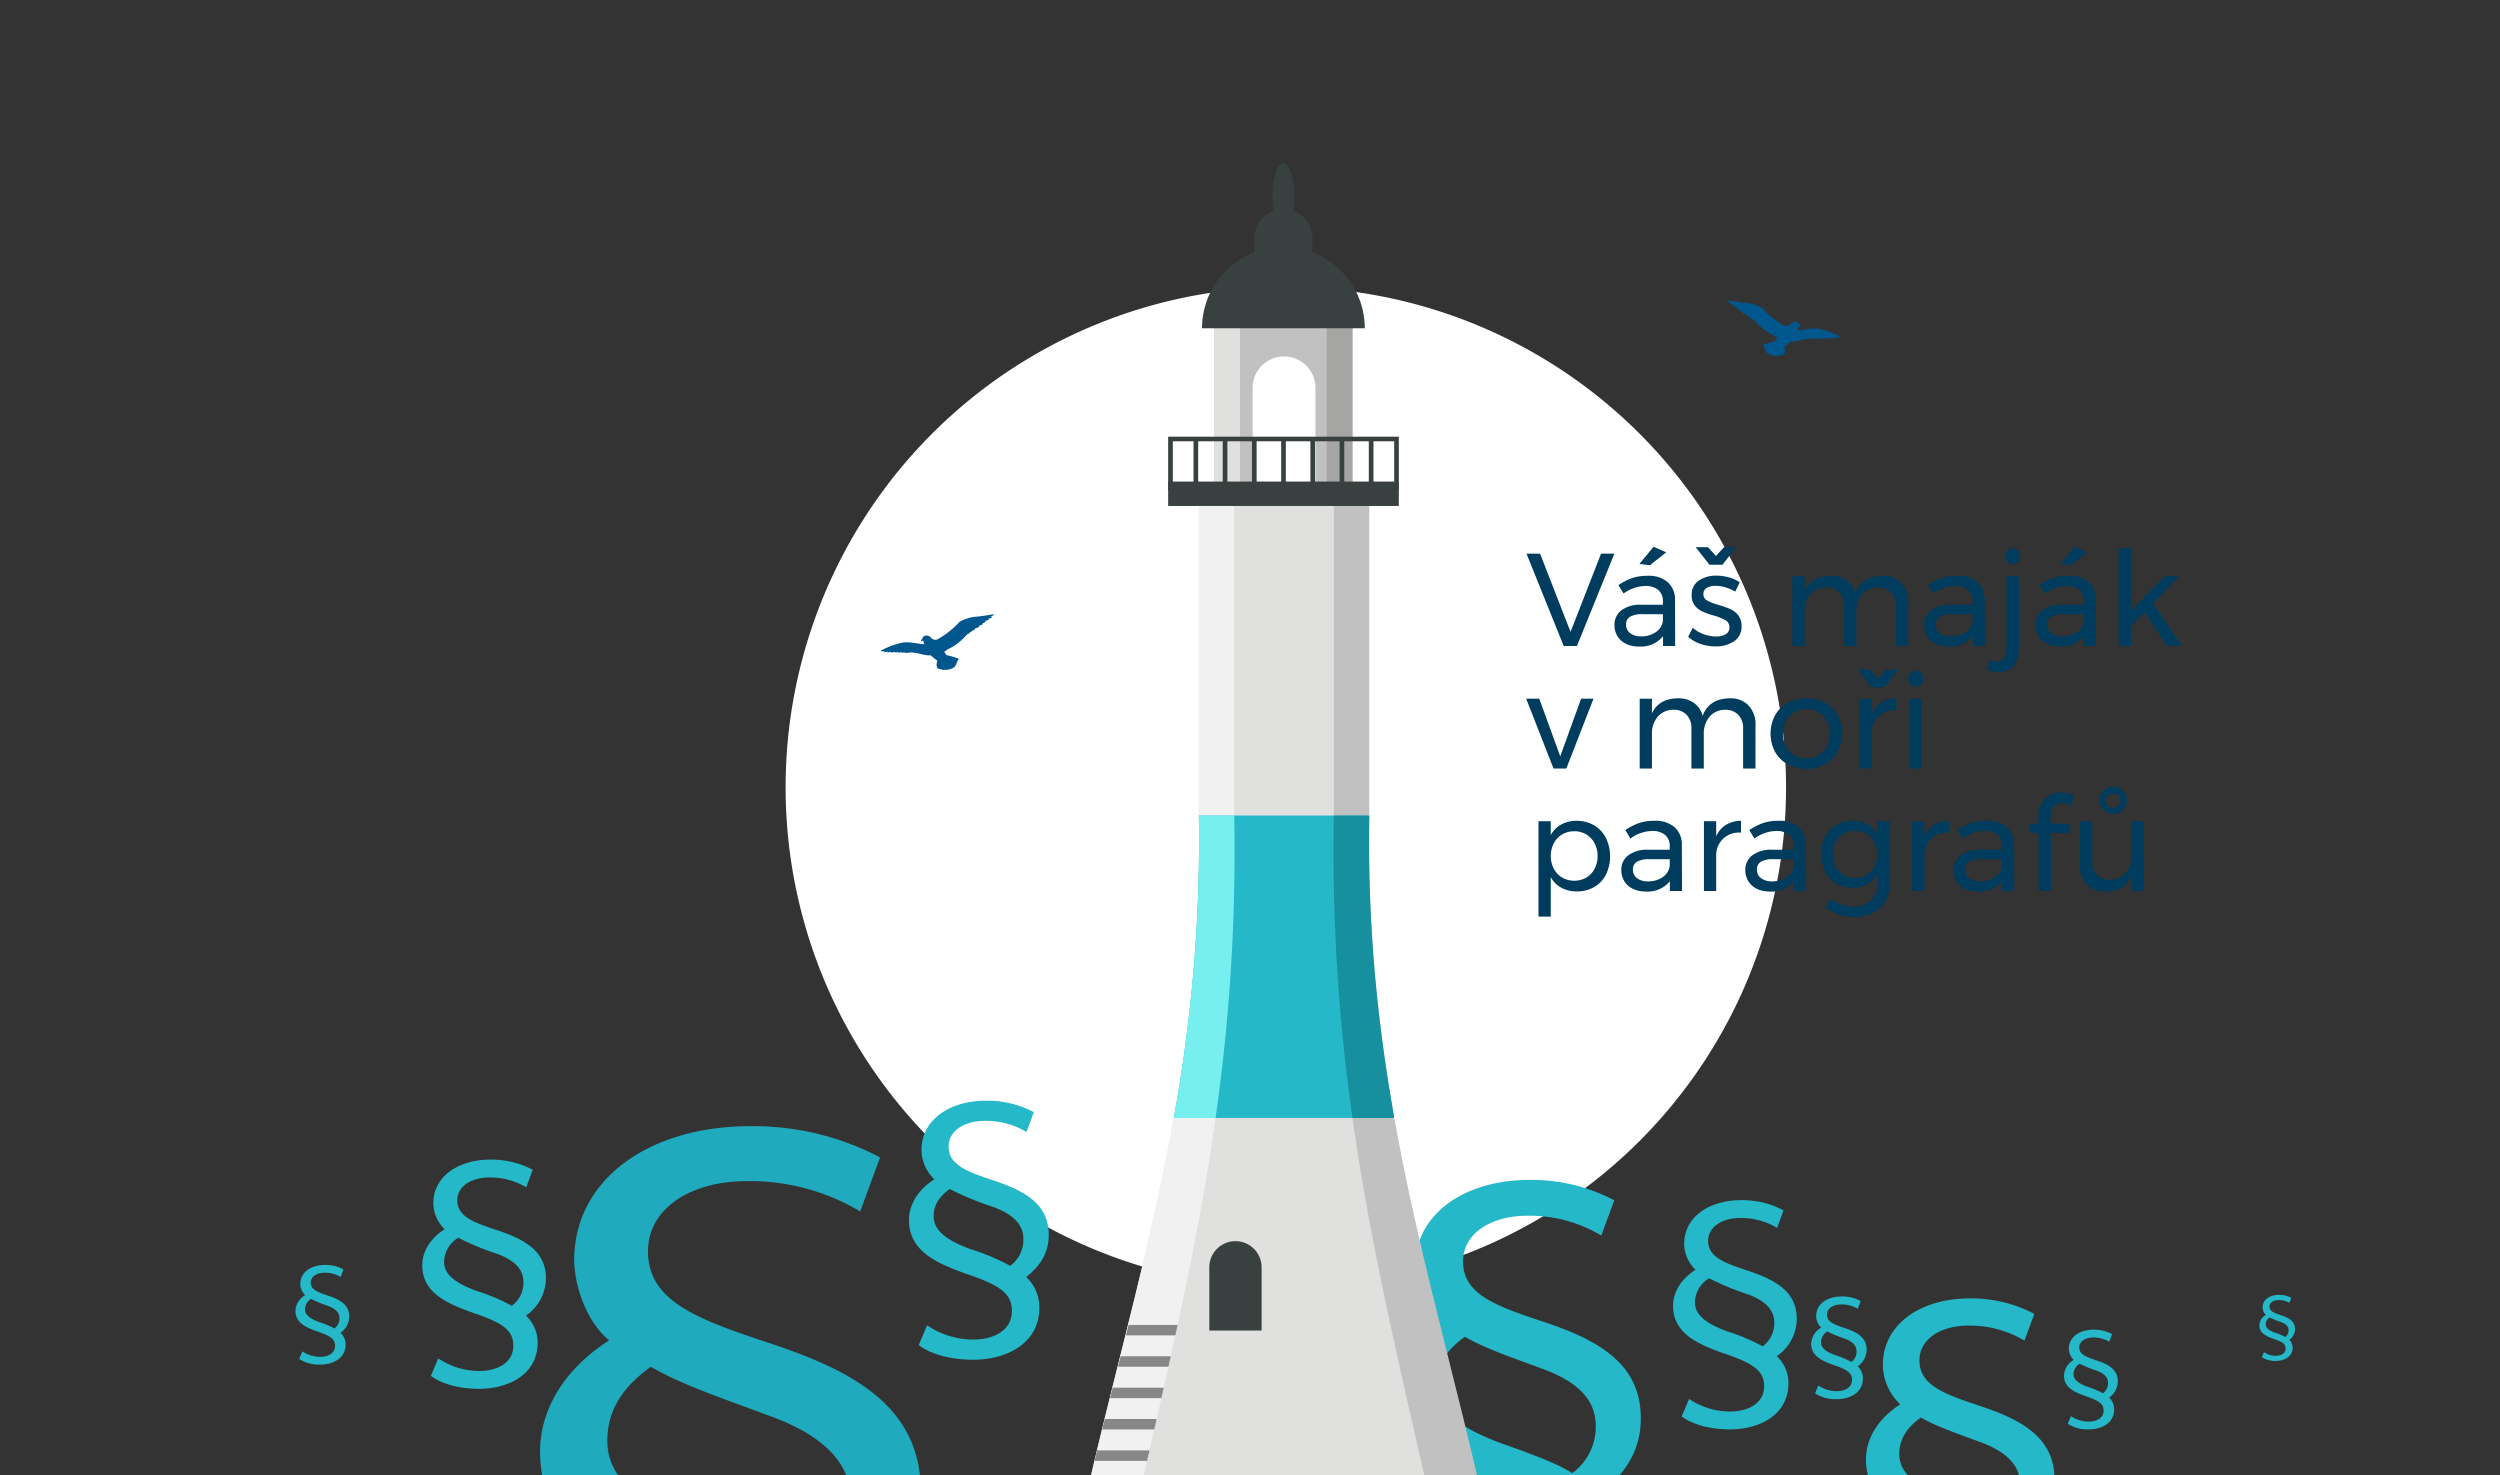 <svg xmlns="http://www.w3.org/2000/svg" xmlns:xlink="http://www.w3.org/1999/xlink" width="459.095" height="270.925" viewBox="0 0 459.095 270.925">
  <rect x="0" y="0" width="459.095" height="270.925" fill="#333333" stroke="none"/>
  <defs>
    <clipPath id="clip-path">
      <rect id="Rectangle_73" data-name="Rectangle 73" width="459.095" height="270.925" fill="none"/>
    </clipPath>
    <clipPath id="clip-path-2">
      <rect id="Rectangle_69" data-name="Rectangle 69" width="259.249" height="132.324" fill="#25b8c9"/>
    </clipPath>
    <clipPath id="clip-path-3">
      <rect id="Rectangle_71" data-name="Rectangle 71" width="196.886" height="111.905" fill="none"/>
    </clipPath>
    <clipPath id="clip-path-4">
      <rect id="Rectangle_72" data-name="Rectangle 72" width="132.83" height="115.724" fill="#25b8c9"/>
    </clipPath>
  </defs>
  <g id="Group_143" data-name="Group 143" transform="translate(-175.029 -705.498)">
    <g id="Group_88" data-name="Group 88" transform="translate(175.029 705.498)" clip-path="url(#clip-path)">
      <g id="Group_87" data-name="Group 87" transform="translate(47.67 13.952)">
        <path id="Path_442" data-name="Path 442" d="M340.108,915.974a91.858,91.858,0,1,0-91.86-91.858,91.86,91.86,0,0,0,91.86,91.858Z" transform="translate(-151.65 -693.484)" fill="#fff" fill-rule="evenodd"/>
        <g id="Group_61" data-name="Group 61" transform="translate(95.22 143.536)">
          <g id="Group_60" data-name="Group 60" clip-path="url(#clip-path-2)">
            <g id="Group_59" data-name="Group 59" transform="translate(112.849 59.197)">
              <g id="Group_58" data-name="Group 58">
                <path id="Path_443" data-name="Path 443" d="M343.14,825.669a25.716,25.716,0,0,0-13.6-3.628c-6.687,0-11.787,3.29-11.787,8.386,0,5.9,5.665,8.053,14.169,10.888,10.429,3.4,18.476,7.71,18.476,17.913,0,5.893-2.831,10.2-7.369,13.712a13.524,13.524,0,0,1,4.305,9.978c0,11.9-10.995,17-21.538,17-6.912,0-13.489-1.588-17.794-4.76l2.719-6.463a27.071,27.071,0,0,0,14.963,4.646c7.259,0,12.7-3.286,12.7-9.294,0-5.33-3.289-8.163-13.83-11.789-11.676-3.968-19.727-8.161-19.727-17.911,0-4.307,2.272-9.409,8.281-13.264-2.274-1.817-4.083-5.665-4.2-9.525,0-9.974,9.294-16.092,20.97-16.092a32.46,32.46,0,0,1,15.647,3.742Zm-18.251,38.205c5.783,2.037,10.317,3.742,12.922,5.438a10.482,10.482,0,0,0,4.307-8.729c0-4.305-2.717-7.935-10.086-10.539-4.534-1.7-10.319-3.63-13.942-5.781-3.625,2.6-5.216,5.438-5.216,8.841C312.873,857.183,315.933,860.583,324.888,863.874Z" transform="translate(-304.822 -815.47)" fill="#25b8c9"/>
              </g>
            </g>
          </g>
        </g>
        <g id="Group_62" data-name="Group 62" transform="translate(114.103 16.035)">
          <path id="Path_444" data-name="Path 444" d="M349.132,937.159c-9.129-40.9-22.021-76.964-21.016-127.132v-58.51h-31.1v58.51c1,49.8-11.7,85.7-20.821,126.225a15.476,15.476,0,0,0,13.223-.272,20.323,20.323,0,0,1,17.664,0,15.432,15.432,0,0,0,13.789,0,20.323,20.323,0,0,1,17.664,0,15.442,15.442,0,0,0,10.6,1.178Z" transform="translate(-238.637 -690.83)" fill="#e0e0df" fill-rule="evenodd"/>
          <path id="Path_445" data-name="Path 445" d="M276.193,936.252c9.117-40.526,21.818-76.426,20.821-126.225v-58.51h6.5v58.51c1,49.8-8.628,86.237-17.745,126.765-1.5,1.283-7.889.325-9.58-.54Z" transform="translate(-238.637 -690.83)" fill="#f1f1f1" fill-rule="evenodd"/>
          <path id="Path_446" data-name="Path 446" d="M326.7,936.252c-9.113-40.526-21.812-76.426-20.813-126.225v-58.51h-6.506v58.51c-1,49.8,8.628,86.237,17.745,126.765,1.5,1.283,7.891.325,9.574-.54Z" transform="translate(-216.205 -690.83)" fill="#c2c1c1" fill-rule="evenodd"/>
          <path id="Path_447" data-name="Path 447" d="M289,781.507h31.082a281.7,281.7,0,0,0,4.494,54.9,3.944,3.944,0,0,0-.041.629H284.55a1.051,1.051,0,0,0-.093-.319A282.406,282.406,0,0,0,289,781.507Z" transform="translate(-230.618 -661.728)" fill="#25b8c9"/>
          <path id="Path_448" data-name="Path 448" d="M287.74,826.026a4.8,4.8,0,1,1,9.6,0v11.617h-9.6l0-11.617Z" transform="translate(-227.436 -623.288)" fill="#384140" fill-rule="evenodd"/>
          <path id="Path_449" data-name="Path 449" d="M288.205,764.995h25.368V735.52H288.205v29.475Z" transform="translate(-226.981 -706.353)" fill="#c2c1c1" fill-rule="evenodd"/>
          <path id="Path_450" data-name="Path 450" d="M291.779,744.616a5.767,5.767,0,1,1,11.531,0l0,18.561H291.775l0-18.561Z" transform="translate(-223.517 -703.248)" fill="#fff" fill-rule="evenodd"/>
          <path id="Path_451" data-name="Path 451" d="M293.615,745.353c-.012-1.817.932-3.293,2.144-3.293s2.16,1.476,2.144,3.293V761h-4.288V745.353Z" transform="translate(-221.731 -700.005)" fill="#fff" fill-rule="evenodd"/>
          <path id="Path_452" data-name="Path 452" d="M288.205,736.02h4.718v30.112h-4.718V736.02Z" transform="translate(-226.981 -705.867)" fill="#e0e0df" fill-rule="evenodd"/>
          <path id="Path_453" data-name="Path 453" d="M298.684,736.02h4.722v30.112h-4.722V736.02Z" transform="translate(-216.813 -705.867)" fill="#a5a5a4" fill-rule="evenodd"/>
          <path id="Path_454" data-name="Path 454" d="M302,743.453H287.059a14.941,14.941,0,1,1,29.883,0Z" transform="translate(-228.093 -713.155)" fill="#384140" fill-rule="evenodd"/>
          <path id="Path_455" data-name="Path 455" d="M302.577,731.376v-3.935H291.943v3.935a15.01,15.01,0,0,1,10.634,0Z" transform="translate(-223.354 -714.192)" fill="#384140" fill-rule="evenodd"/>
          <path id="Path_456" data-name="Path 456" d="M297.263,730.3h-5.32a5.317,5.317,0,0,1,10.634,0Z" transform="translate(-223.354 -716.58)" fill="#384140" fill-rule="evenodd"/>
          <path id="Path_457" data-name="Path 457" d="M283.9,750.379h42.355v4.482H283.9v-4.482Z" transform="translate(-231.154 -691.934)" fill="#384140" fill-rule="evenodd"/>
          <path id="Path_458" data-name="Path 458" d="M325.408,756H283.9v-9.8h42.359V756Zm-40.647-.855h40.647v-8.1H284.761v8.1Z" transform="translate(-231.156 -695.995)" fill="#384140"/>
          <path id="Path_459" data-name="Path 459" d="M286.266,754.92v-8.438h.854v8.438Z" transform="translate(-228.863 -695.715)" fill="#384140"/>
          <path id="Path_460" data-name="Path 460" d="M288.988,754.92v-8.438h.854v8.438Z" transform="translate(-226.221 -695.715)" fill="#384140"/>
          <path id="Path_461" data-name="Path 461" d="M291.711,754.92v-8.438h.858v8.438Z" transform="translate(-223.579 -695.715)" fill="#384140"/>
          <path id="Path_462" data-name="Path 462" d="M294.436,754.92v-8.438h.854v8.438Z" transform="translate(-220.935 -695.715)" fill="#384140"/>
          <path id="Path_463" data-name="Path 463" d="M297.158,754.92v-8.438h.854v8.438Z" transform="translate(-218.293 -695.715)" fill="#384140"/>
          <path id="Path_464" data-name="Path 464" d="M299.881,754.92v-8.438h.854v8.438Z" transform="translate(-215.651 -695.715)" fill="#384140"/>
          <path id="Path_465" data-name="Path 465" d="M302.6,754.92v-8.438h.858v8.438Z" transform="translate(-213.009 -695.715)" fill="#384140"/>
          <path id="Path_466" data-name="Path 466" d="M295.637,720.717c1.111,0,2.016,2.676,2.016,5.974s-.9,5.968-2.016,5.968-2.018-2.674-2.018-5.968.9-5.974,2.018-5.974Z" transform="translate(-221.727 -720.717)" fill="#384140" fill-rule="evenodd"/>
          <path id="Path_467" data-name="Path 467" d="M289.472,828.981c-.138.636-.282,1.277-.42,1.921h-9.089l.485-1.921Z" transform="translate(-234.978 -615.661)" fill="#888787" fill-rule="evenodd"/>
          <path id="Path_468" data-name="Path 468" d="M288.921,831.9c-.138.64-.284,1.281-.426,1.919h-9.27l.489-1.919Z" transform="translate(-235.695 -612.825)" fill="#888787" fill-rule="evenodd"/>
          <path id="Path_469" data-name="Path 469" d="M288.352,834.828l-.431,1.922h-9.436l.485-1.922Z" transform="translate(-236.413 -609.988)" fill="#888787" fill-rule="evenodd"/>
          <path id="Path_470" data-name="Path 470" d="M287.748,837.75l-.436,1.923h-9.554l.473-1.923Z" transform="translate(-237.118 -607.152)" fill="#888787" fill-rule="evenodd"/>
          <path id="Path_471" data-name="Path 471" d="M287.127,840.675l-.439,1.919h-9.643l.461-1.919Z" transform="translate(-237.81 -604.314)" fill="#888787" fill-rule="evenodd"/>
          <path id="Path_472" data-name="Path 472" d="M284.457,836.719c.089-.514.181-1.031.266-1.543l.022-.128q.192-1.123.382-2.256l.012-.073c.081-.489.162-.981.238-1.472l.049-.3c.077-.477.154-.952.227-1.425v-.01l.124-.812c.073-.481.142-.961.215-1.44l.051-.335c.069-.477.138-.952.207-1.43l.053-.4c.089-.638.177-1.281.262-1.925l.039-.292c.069-.514.138-1.026.2-1.543l0-.069c.1-.739.189-1.484.278-2.226l.035-.28c.061-.508.118-1.017.175-1.529l.028-.234c.077-.676.146-1.352.219-2.031l.039-.4c.053-.479.1-.964.15-1.454l.039-.41c.049-.491.091-.983.138-1.474.028-.282.049-.573.077-.855.045-.5.089-1,.126-1.507l.039-.424c.037-.491.077-.975.116-1.468v-.053l.065-.869c.034-.463.065-.93.1-1.4l.037-.565c.035-.481.061-.956.089-1.438l.043-.672.091-1.7.028-.554.069-1.434.028-.705c.02-.53.041-1.06.061-1.592l.02-.7c.02-.489.034-.975.045-1.468l.02-.678c.012-.455.02-.908.032-1.367.008-.339.012-.682.018-1.025.008-.441.012-.881.016-1.318,0-.3,0-.615.012-.92v-1.247c0-.374,0-.753,0-1.131,0-.422,0-.845,0-1.271,0-.319,0-.64-.008-.961q-.006-.618-.012-1.241c-.008-.382-.01-.766-.018-1.151h6.5a345.792,345.792,0,0,1-3.428,55.531H284.55a1.051,1.051,0,0,0-.093-.319Z" transform="translate(-230.618 -661.728)" fill="#78efef" fill-rule="evenodd"/>
          <path id="Path_473" data-name="Path 473" d="M310.425,836.719c-.093-.514-.181-1.031-.27-1.543l-.022-.128c-.128-.749-.258-1.5-.378-2.256l-.016-.073c-.081-.489-.162-.981-.238-1.472l-.045-.3c-.077-.477-.154-.952-.227-1.425l0-.01-.124-.812c-.073-.481-.146-.961-.215-1.44l-.051-.335c-.065-.477-.138-.952-.2-1.43l-.057-.4c-.089-.638-.177-1.281-.262-1.925l-.039-.292c-.069-.514-.134-1.026-.2-1.543l-.008-.069c-.093-.739-.185-1.484-.274-2.226l-.034-.28c-.059-.508-.116-1.017-.177-1.529l-.024-.234c-.077-.676-.15-1.352-.223-2.031l-.039-.4q-.074-.718-.15-1.454l-.037-.41c-.047-.491-.1-.983-.14-1.474-.026-.282-.049-.573-.077-.855-.045-.5-.085-1-.13-1.507l-.032-.424c-.041-.491-.081-.975-.114-1.468l0-.053-.067-.869c-.034-.463-.065-.93-.1-1.4l-.035-.565c-.032-.481-.057-.956-.089-1.438l-.041-.672c-.032-.567-.063-1.137-.089-1.7l-.031-.554c-.024-.479-.045-.954-.065-1.434l-.032-.705c-.022-.53-.037-1.06-.057-1.592l-.028-.7c-.014-.489-.03-.975-.041-1.468l-.02-.678c-.012-.455-.024-.908-.028-1.367-.008-.339-.014-.682-.018-1.025-.012-.441-.012-.881-.02-1.318,0-.3-.008-.615-.008-.92,0-.416,0-.831-.008-1.247,0-.374,0-.753,0-1.131,0-.422.008-.845.008-1.271,0-.319,0-.64.008-.961,0-.412.012-.826.012-1.241.008-.382.016-.766.02-1.151H299.37a346.228,346.228,0,0,0,3.432,55.531h7.523a1.2,1.2,0,0,1,.1-.319Z" transform="translate(-216.205 -661.728)" fill="#16909e" fill-rule="evenodd"/>
          <path id="Path_474" data-name="Path 474" d="M342.378,734.878a15.573,15.573,0,0,0,4.1,3.243,1.072,1.072,0,0,0,1.22-.416c.577-.573,1.482-.242,1.45.223.189.187.3.3.3.558a.932.932,0,0,0-.461-.138,1.26,1.26,0,0,1-.166.642c1.4-.063,2.64-.51,4.01-.288a14.046,14.046,0,0,1,3.891,1.425c.223.169.02.223-.617.169.136.144.177.256-.546.018.146.158.126.24-.52.079.008.126-.154.179-.808,0,.132.185-.262.126-.546.006-.024.1.1.231-.666.036-.012.087.024.2-.546.026-.032.136-.2.166-.617.1-1.5-.25-2.908.587-4.152.473-.481.333-.851.727-1.231.95.026.435.258.869-.051,1.359-.122.193-.323.262-.465.16-.02.132-.258.15-.29.065-.081.164-.542.193-.546.057a.539.539,0,0,1-.615,0c-.108.083-.367-.008-.435-.106-.146,0-.428-.041-.455-.189-.323-.1-.437-.227-.426-.368a.469.469,0,0,1-.238-.461c-.165-.146-.225-.286-.156-.414-.264-.158-.331-.42-.134-.489a17.366,17.366,0,0,1,2.14-.623,1.837,1.837,0,0,1,.4-.575c-.1-.112-.355-.134-.524-.4a10.617,10.617,0,0,1-3.679-2.8c-.357-.106-.408-.213-.449-.319-.307-.108-.4-.215-.428-.321-.524-.2-.743-.382-.546-.451-.636-.15-.944-.333-.759-.487-.908-.3-.782-.365-.6-.414-.634-.258-.739-.4-.522-.465-1-.292-.763-.357-.548-.428-.969-.142-.8-.447-.412-.341-.772-.361-.893-.508-.368-.453,1.058.185,2.136.36,3.324.453a7.443,7.443,0,0,1,2.68.912Z" transform="translate(-180.549 -708.311)" fill="#00578d" fill-rule="evenodd"/>
          <path id="Path_475" data-name="Path 475" d="M271.568,764.13a15.641,15.641,0,0,1-4.1,3.243,1.073,1.073,0,0,1-1.22-.416c-.577-.573-1.486-.246-1.46.221a.7.7,0,0,0-.3.556.92.92,0,0,1,.459-.136,1.207,1.207,0,0,0,.168.642c-1.407-.063-2.646-.508-4.01-.286a13.758,13.758,0,0,0-3.893,1.425c-.221.166-.016.219.615.166-.13.148-.177.256.548.024-.148.152-.124.234.522.073-.012.13.154.179.808,0-.134.189.258.13.548.008.018.1-.1.231.662.037.014.087-.02.2.546.026.031.134.2.164.615.093,1.5-.248,2.914.591,4.154.473.477.337.851.731,1.235.952-.032.435-.262.869.045,1.359.124.2.327.262.471.16.014.134.252.148.288.067.077.162.54.193.542.057a.548.548,0,0,0,.617,0c.108.083.367-.012.435-.1.146,0,.43-.043.453-.191.323-.106.44-.23.432-.37a.474.474,0,0,0,.234-.463c.169-.146.223-.284.154-.416.266-.152.327-.414.138-.485a16.961,16.961,0,0,0-2.146-.623,1.774,1.774,0,0,0-.4-.577c.1-.11.358-.13.524-.4a10.478,10.478,0,0,0,3.679-2.8c.359-.106.408-.213.447-.319.311-.108.408-.215.431-.321.522-.193.747-.382.542-.449.635-.154.95-.337.763-.489.908-.305.78-.365.6-.414.64-.26.739-.4.524-.465,1-.292.767-.359.546-.426.973-.144.806-.449.412-.345.778-.359.889-.5.37-.449-1.058.183-2.132.361-3.322.449a7.534,7.534,0,0,0-2.682.916Z" transform="translate(-257.132 -679.926)" fill="#00578d" fill-rule="evenodd"/>
        </g>
        <rect id="Rectangle_70" data-name="Rectangle 70" width="225.807" height="284.531" transform="translate(71.102)" fill="none"/>
        <g id="Group_64" data-name="Group 64" transform="translate(331.362 230.234)">
          <g id="Group_63" data-name="Group 63">
            <path id="Path_476" data-name="Path 476" d="M375.7,831.638a5.567,5.567,0,0,0-2.948-.786c-1.45,0-2.556.715-2.556,1.82,0,1.277,1.228,1.742,3.072,2.359,2.262.737,4,1.669,4,3.882a3.636,3.636,0,0,1-1.592,2.973,2.916,2.916,0,0,1,.93,2.16c0,2.581-2.382,3.686-4.672,3.686a6.641,6.641,0,0,1-3.852-1.032l.589-1.4a5.864,5.864,0,0,0,3.243,1c1.57,0,2.753-.713,2.753-2.014,0-1.157-.711-1.769-3-2.556-2.532-.861-4.276-1.765-4.276-3.882a3.472,3.472,0,0,1,1.795-2.875,2.9,2.9,0,0,1-.908-2.065c0-2.16,2.012-3.488,4.544-3.488a7.033,7.033,0,0,1,3.391.81Zm-3.956,8.281a15.145,15.145,0,0,1,2.8,1.178,2.272,2.272,0,0,0,.932-1.891c0-.932-.585-1.72-2.185-2.288a21.276,21.276,0,0,1-3.023-1.251,2.293,2.293,0,0,0-1.131,1.917C369.14,838.467,369.806,839.206,371.745,839.919Z" transform="translate(-367.396 -829.427)" fill="#25b8c9"/>
          </g>
        </g>
        <g id="Group_66" data-name="Group 66" transform="translate(6.591 218.34)">
          <g id="Group_65" data-name="Group 65">
            <path id="Path_477" data-name="Path 477" d="M210.869,825.6a5.575,5.575,0,0,0-2.948-.786c-1.446,0-2.556.713-2.556,1.819,0,1.279,1.228,1.742,3.076,2.36,2.258.735,4,1.669,4,3.88a3.628,3.628,0,0,1-1.6,2.973,2.93,2.93,0,0,1,.936,2.161c0,2.579-2.382,3.685-4.672,3.685a6.7,6.7,0,0,1-3.856-1.031l.589-1.4a5.887,5.887,0,0,0,3.243,1.007c1.574,0,2.753-.715,2.753-2.016,0-1.157-.713-1.768-2.995-2.556-2.532-.859-4.276-1.766-4.276-3.88a3.479,3.479,0,0,1,1.793-2.877,2.875,2.875,0,0,1-.906-2.065c0-2.159,2.012-3.485,4.544-3.485a7.04,7.04,0,0,1,3.391.812Zm-3.956,8.28a15.142,15.142,0,0,1,2.8,1.178,2.266,2.266,0,0,0,.936-1.891c0-.934-.589-1.716-2.185-2.284a21.35,21.35,0,0,1-3.023-1.255,2.286,2.286,0,0,0-1.131,1.917C204.312,832.431,204.974,833.168,206.913,833.881Z" transform="translate(-202.568 -823.391)" fill="#25b8c9"/>
          </g>
        </g>
        <g id="Group_68" data-name="Group 68" transform="translate(119.257 188.176)">
          <g id="Group_67" data-name="Group 67">
            <path id="Path_478" data-name="Path 478" d="M281.329,813.828a14.489,14.489,0,0,0-7.663-2.041c-3.767,0-6.646,1.85-6.646,4.721,0,3.324,3.2,4.536,7.99,6.134,5.874,1.917,10.405,4.339,10.405,10.088,0,3.322-1.6,5.743-4.148,7.728a7.619,7.619,0,0,1,2.42,5.616c0,6.705-6.191,9.58-12.13,9.58-3.9,0-7.6-.893-10.025-2.682l1.533-3.641a15.233,15.233,0,0,0,8.431,2.619c4.087,0,7.147-1.852,7.147-5.233,0-3-1.848-4.6-7.785-6.64-6.577-2.24-11.111-4.6-11.111-10.092,0-2.426,1.277-5.3,4.66-7.47a7.536,7.536,0,0,1-2.362-5.365c0-5.615,5.233-9.066,11.81-9.066a18.314,18.314,0,0,1,8.813,2.1Zm-10.283,21.518a38.962,38.962,0,0,1,7.283,3.068,5.911,5.911,0,0,0,2.423-4.92c0-2.426-1.527-4.469-5.681-5.937a55.9,55.9,0,0,1-7.854-3.257c-2.043,1.47-2.936,3.062-2.936,4.979C264.282,831.579,266,833.494,271.046,835.346Z" transform="translate(-259.748 -808.082)" fill="#25b8c9"/>
          </g>
        </g>
        <g id="Group_70" data-name="Group 70" transform="translate(284.929 224.126)">
          <g id="Group_69" data-name="Group 69">
            <path id="Path_479" data-name="Path 479" d="M352.4,828.6a5.8,5.8,0,0,0-3.044-.806c-1.493,0-2.632.731-2.632,1.872,0,1.316,1.265,1.8,3.162,2.43,2.333.762,4.13,1.722,4.13,4.006a3.733,3.733,0,0,1-1.647,3.058,3.023,3.023,0,0,1,.962,2.23c0,2.66-2.455,3.8-4.81,3.8a6.852,6.852,0,0,1-3.972-1.062l.6-1.444a6.047,6.047,0,0,0,3.344,1.04c1.62,0,2.837-.735,2.837-2.077,0-1.188-.739-1.827-3.092-2.632-2.609-.889-4.41-1.827-4.41-4a3.593,3.593,0,0,1,1.85-2.963,2.992,2.992,0,0,1-.934-2.126c0-2.229,2.075-3.6,4.684-3.6a7.3,7.3,0,0,1,3.493.833Zm-4.085,8.536a15.213,15.213,0,0,1,2.887,1.216,2.339,2.339,0,0,0,.967-1.949c0-.964-.609-1.773-2.256-2.359a21.425,21.425,0,0,1-3.113-1.289,2.355,2.355,0,0,0-1.166,1.974C345.631,835.647,346.317,836.407,348.313,837.14Z" transform="translate(-343.83 -826.327)" fill="#25b8c9"/>
          </g>
        </g>
        <g id="Group_72" data-name="Group 72" transform="translate(367.243 223.838)">
          <g id="Group_71" data-name="Group 71">
            <path id="Path_480" data-name="Path 480" d="M391.111,827.645a3.736,3.736,0,0,0-1.955-.518c-.961,0-1.7.471-1.7,1.2,0,.849.816,1.157,2.039,1.563,1.494.489,2.652,1.105,2.652,2.575a2.4,2.4,0,0,1-1.054,1.97,1.958,1.958,0,0,1,.615,1.432c0,1.71-1.578,2.441-3.093,2.441a4.42,4.42,0,0,1-2.556-.682l.388-.928a3.891,3.891,0,0,0,2.148.668c1.046,0,1.829-.473,1.829-1.336,0-.764-.473-1.172-1.986-1.693-1.683-.571-2.835-1.174-2.835-2.577a2.305,2.305,0,0,1,1.188-1.9,1.92,1.92,0,0,1-.6-1.369c0-1.432,1.332-2.311,3.011-2.311a4.662,4.662,0,0,1,2.246.538Zm-2.621,5.487a10.055,10.055,0,0,1,1.856.786,1.517,1.517,0,0,0,.615-1.255c0-.617-.388-1.141-1.45-1.515a14.006,14.006,0,0,1-2-.831,1.518,1.518,0,0,0-.751,1.269C386.759,832.175,387.2,832.663,388.491,833.132Z" transform="translate(-385.606 -826.181)" fill="#25b8c9"/>
          </g>
        </g>
        <g id="Group_74" data-name="Group 74" transform="translate(259.572 206.445)">
          <g id="Group_73" data-name="Group 73">
            <path id="Path_481" data-name="Path 481" d="M350.056,822.439a12.792,12.792,0,0,0-6.78-1.809c-3.334,0-5.878,1.639-5.878,4.179,0,2.94,2.829,4.016,7.07,5.422,5.192,1.7,9.206,3.844,9.206,8.93A8.355,8.355,0,0,1,350,846a6.735,6.735,0,0,1,2.144,4.969c0,5.933-5.48,8.48-10.733,8.48-3.448,0-6.721-.8-8.867-2.38l1.354-3.215a13.455,13.455,0,0,0,7.458,2.315c3.618,0,6.323-1.641,6.323-4.63,0-2.654-1.639-4.069-6.888-5.876-5.818-1.976-9.832-4.069-9.832-8.93,0-2.144,1.131-4.685,4.122-6.6A6.686,6.686,0,0,1,333,825.379c0-4.973,4.634-8.025,10.453-8.025a16.155,16.155,0,0,1,7.793,1.864Zm-9.093,19.038a34.709,34.709,0,0,1,6.439,2.713,5.241,5.241,0,0,0,2.144-4.349c0-2.15-1.352-3.957-5.022-5.255a48.991,48.991,0,0,1-6.951-2.885,5.261,5.261,0,0,0-2.6,4.412C334.975,838.147,336.494,839.842,340.962,841.477Z" transform="translate(-330.961 -817.354)" fill="#25b8c9"/>
          </g>
        </g>
        <g id="Group_76" data-name="Group 76" transform="translate(29.875 199.001)">
          <g id="Group_75" data-name="Group 75">
            <path id="Path_482" data-name="Path 482" d="M233.476,818.661a12.794,12.794,0,0,0-6.78-1.807c-3.334,0-5.878,1.635-5.878,4.177,0,2.94,2.829,4.016,7.07,5.424,5.192,1.7,9.206,3.842,9.206,8.924a8.362,8.362,0,0,1-3.671,6.839,6.723,6.723,0,0,1,2.144,4.967c0,5.933-5.482,8.479-10.735,8.479-3.448,0-6.715-.792-8.869-2.378l1.358-3.218a13.436,13.436,0,0,0,7.458,2.319c3.614,0,6.323-1.641,6.323-4.634,0-2.654-1.635-4.067-6.888-5.874-5.818-1.974-9.828-4.069-9.828-8.926,0-2.15,1.127-4.689,4.118-6.609a6.678,6.678,0,0,1-2.087-4.745c0-4.973,4.634-8.025,10.449-8.025a16.184,16.184,0,0,1,7.8,1.862ZM224.383,837.7a34.592,34.592,0,0,1,6.439,2.713,5.231,5.231,0,0,0,2.142-4.349c0-2.148-1.35-3.956-5.02-5.257A48.955,48.955,0,0,1,221,827.924a5.253,5.253,0,0,0-2.6,4.408C218.395,834.369,219.914,836.062,224.383,837.7Z" transform="translate(-214.385 -813.576)" fill="#25b8c9"/>
          </g>
        </g>
        <g id="Group_78" data-name="Group 78" transform="translate(232.598 86.456)">
          <g id="Group_77" data-name="Group 77">
            <path id="Path_483" data-name="Path 483" d="M317.3,757.1h2.492l5.6,14.366,5.6-14.366h2.447l-6.881,16.961h-2.423Z" transform="translate(-317.246 -755.836)" fill="#003c5e"/>
            <path id="Path_484" data-name="Path 484" d="M334.414,774.679v-1.795a5.256,5.256,0,0,1-4.483,1.89,5.118,5.118,0,0,1-2.337-.506,3.754,3.754,0,0,1-1.551-1.4,3.839,3.839,0,0,1-.546-2.014,3.3,3.3,0,0,1,1.273-2.725,5.708,5.708,0,0,1,3.549-1.03h4.073v-.6a2.65,2.65,0,0,0-.835-2.1,3.571,3.571,0,0,0-2.435-.739,6.964,6.964,0,0,0-3.949,1.381l-.948-1.551a11.866,11.866,0,0,1,2.556-1.3,8.741,8.741,0,0,1,2.8-.4,5.364,5.364,0,0,1,3.706,1.176,4.25,4.25,0,0,1,1.332,3.283l.022,8.433Zm-1.342-2.534a3.015,3.015,0,0,0,1.32-2.023v-1.285h-3.757a4.383,4.383,0,0,0-2.266.461,1.589,1.589,0,0,0-.739,1.454,1.879,1.879,0,0,0,.755,1.574,3.191,3.191,0,0,0,2.008.581A4.594,4.594,0,0,0,333.072,772.145Zm-.4-15.688L335,757.476l-3,2.374-1.917-.242Z" transform="translate(-309.288 -756.457)" fill="#003c5e"/>
            <path id="Path_485" data-name="Path 485" d="M339.253,763.883a6.324,6.324,0,0,0-1.831-.29,3.126,3.126,0,0,0-1.635.374,1.258,1.258,0,0,0-.617,1.151,1.282,1.282,0,0,0,.69,1.176,10.137,10.137,0,0,0,2.1.812,16.538,16.538,0,0,1,2.183.774,3.886,3.886,0,0,1,1.438,1.139,3.108,3.108,0,0,1,.593,1.986,3.144,3.144,0,0,1-1.367,2.762,5.838,5.838,0,0,1-3.4.948,8.446,8.446,0,0,1-2.774-.463,6.3,6.3,0,0,1-2.264-1.308l.847-1.647a5.9,5.9,0,0,0,1.974,1.163,6.5,6.5,0,0,0,2.29.435,3.4,3.4,0,0,0,1.793-.412,1.372,1.372,0,0,0,.678-1.259,1.436,1.436,0,0,0-.715-1.308,9.861,9.861,0,0,0-2.167-.873,14.094,14.094,0,0,1-2.1-.739,3.754,3.754,0,0,1-1.383-1.1,3,3,0,0,1-.565-1.89,3.04,3.04,0,0,1,1.308-2.689,5.65,5.65,0,0,1,3.269-.9,8.144,8.144,0,0,1,2.29.327,6.836,6.836,0,0,1,1.951.885l-.824,1.72A7.741,7.741,0,0,0,339.253,763.883Zm-.3-7.389h2.256l-2.548,3.224h-2.374l-2.544-3.224h2.254l1.478,1.624Z" transform="translate(-302.628 -756.421)" fill="#003c5e"/>
            <path id="Path_486" data-name="Path 486" d="M362.089,760.5a5.078,5.078,0,0,1,1.259,3.633v7.925H361.07v-7.32a3.533,3.533,0,0,0-.885-2.544,3.218,3.218,0,0,0-2.433-.92,3.688,3.688,0,0,0-2.859,1.285,4.752,4.752,0,0,0-1.042,3.176v6.323h-2.28v-7.32a3.536,3.536,0,0,0-.873-2.544,3.208,3.208,0,0,0-2.443-.92,3.722,3.722,0,0,0-2.871,1.285,4.708,4.708,0,0,0-1.054,3.176v6.323h-2.256V759.235h2.256v2.69q1.256-2.713,4.772-2.763a4.912,4.912,0,0,1,2.944.849,4.151,4.151,0,0,1,1.584,2.374q1.191-3.174,4.993-3.223A4.543,4.543,0,0,1,362.089,760.5Z" transform="translate(-293.203 -753.832)" fill="#003c5e"/>
            <path id="Path_487" data-name="Path 487" d="M363.277,772.054v-1.795a5.264,5.264,0,0,1-4.485,1.889,5.127,5.127,0,0,1-2.339-.506,3.72,3.72,0,0,1-1.547-1.4,3.786,3.786,0,0,1-.548-2.014,3.29,3.29,0,0,1,1.271-2.725,5.716,5.716,0,0,1,3.553-1.031h4.067v-.6a2.65,2.65,0,0,0-.835-2.1,3.564,3.564,0,0,0-2.435-.739,6.994,6.994,0,0,0-3.949,1.381l-.944-1.551a11.78,11.78,0,0,1,2.556-1.3,8.726,8.726,0,0,1,2.8-.4,5.344,5.344,0,0,1,3.706,1.176,4.266,4.266,0,0,1,1.336,3.283l.024,8.433Zm-1.348-2.534a2.994,2.994,0,0,0,1.32-2.023v-1.285H359.5a4.376,4.376,0,0,0-2.268.461,1.589,1.589,0,0,0-.739,1.454,1.887,1.887,0,0,0,.751,1.574,3.2,3.2,0,0,0,2.014.581A4.587,4.587,0,0,0,361.929,769.52Z" transform="translate(-281.282 -753.832)" fill="#003c5e"/>
            <path id="Path_488" data-name="Path 488" d="M361.909,777.394a1.593,1.593,0,0,0,1.4-.631,3.184,3.184,0,0,0,.485-1.913V761.716h2.274v13.446a4.491,4.491,0,0,1-.954,3.068,3.421,3.421,0,0,1-2.7,1.076,6.077,6.077,0,0,1-2.2-.433l.53-1.72A4.658,4.658,0,0,0,361.909,777.394Zm4.006-20.378a1.55,1.55,0,0,1,0,2.083,1.429,1.429,0,0,1-2.008,0,1.555,1.555,0,0,1,0-2.083,1.429,1.429,0,0,1,2.008,0Z" transform="translate(-275.602 -756.313)" fill="#003c5e"/>
            <path id="Path_489" data-name="Path 489" d="M373.654,774.679v-1.795a5.262,5.262,0,0,1-4.485,1.89,5.11,5.11,0,0,1-2.335-.506,3.73,3.73,0,0,1-1.551-1.4,3.821,3.821,0,0,1-.548-2.014,3.293,3.293,0,0,1,1.275-2.725,5.7,5.7,0,0,1,3.549-1.03h4.071v-.6a2.65,2.65,0,0,0-.835-2.1,3.571,3.571,0,0,0-2.435-.739,6.974,6.974,0,0,0-3.949,1.381l-.948-1.551a11.865,11.865,0,0,1,2.556-1.3,8.749,8.749,0,0,1,2.8-.4,5.357,5.357,0,0,1,3.706,1.176,4.25,4.25,0,0,1,1.332,3.283l.024,8.433Zm-1.344-2.534a3.007,3.007,0,0,0,1.32-2.023v-1.285h-3.755a4.386,4.386,0,0,0-2.268.461,1.589,1.589,0,0,0-.739,1.454,1.88,1.88,0,0,0,.755,1.574,3.194,3.194,0,0,0,2.01.581A4.591,4.591,0,0,0,372.31,772.145Zm-.4-15.688,2.325,1.019-3,2.374-1.915-.242Z" transform="translate(-271.213 -756.457)" fill="#003c5e"/>
            <path id="Path_490" data-name="Path 490" d="M381.339,774.56l-4.094-6.228-2.493,2.591v3.637H372.5V756.58h2.256v11.46l6.2-6.3H383.6l-4.776,4.967,5.233,7.852Z" transform="translate(-263.683 -756.338)" fill="#003c5e"/>
            <path id="Path_491" data-name="Path 491" d="M317.271,770.617h2.4l3.852,10.591,3.83-10.591h2.278l-4.991,12.819h-2.353Z" transform="translate(-317.271 -742.717)" fill="#003c5e"/>
            <path id="Path_492" data-name="Path 492" d="M347.859,771.914a5.075,5.075,0,0,1,1.259,3.633v7.925h-2.276v-7.32a3.524,3.524,0,0,0-.885-2.544,3.22,3.22,0,0,0-2.435-.92,3.686,3.686,0,0,0-2.859,1.285,4.763,4.763,0,0,0-1.044,3.176v6.323h-2.274v-7.32a3.562,3.562,0,0,0-.873-2.544,3.214,3.214,0,0,0-2.449-.92,3.73,3.73,0,0,0-2.871,1.285,4.717,4.717,0,0,0-1.054,3.176v6.323h-2.25V770.653h2.25v2.69q1.259-2.713,4.772-2.762a4.888,4.888,0,0,1,2.944.849,4.16,4.16,0,0,1,1.59,2.374q1.182-3.174,4.991-3.223A4.536,4.536,0,0,1,347.859,771.914Z" transform="translate(-307.007 -742.752)" fill="#003c5e"/>
            <path id="Path_493" data-name="Path 493" d="M350.039,771.4a5.943,5.943,0,0,1,2.329,2.29,7.181,7.181,0,0,1,0,6.723,5.917,5.917,0,0,1-2.329,2.305,7.494,7.494,0,0,1-6.831,0,5.951,5.951,0,0,1-2.327-2.289,7.213,7.213,0,0,1,0-6.739,5.937,5.937,0,0,1,2.327-2.29,7.495,7.495,0,0,1,6.831,0Zm-5.645,1.72a4.02,4.02,0,0,0-1.525,1.612,4.918,4.918,0,0,0-.546,2.339,5.042,5.042,0,0,0,.546,2.376,3.9,3.9,0,0,0,1.525,1.608,4.379,4.379,0,0,0,2.244.569,4.329,4.329,0,0,0,2.217-.569,3.9,3.9,0,0,0,1.523-1.608,5.019,5.019,0,0,0,.546-2.376,4.895,4.895,0,0,0-.546-2.339,4.016,4.016,0,0,0-1.523-1.612,4.279,4.279,0,0,0-2.217-.581A4.328,4.328,0,0,0,344.394,773.124Z" transform="translate(-295.172 -742.752)" fill="#003c5e"/>
            <path id="Path_494" data-name="Path 494" d="M353.38,767.912h2.256l-2.544,3.223h-2.374l-2.544-3.223h2.25l1.478,1.624Zm-.869,6a5.344,5.344,0,0,1,2.758-.739v2.181a4.12,4.12,0,0,0-4.552,3.949v6.762h-2.256V773.242h2.256V776A4.626,4.626,0,0,1,352.511,773.908Z" transform="translate(-287.284 -745.341)" fill="#003c5e"/>
            <path id="Path_495" data-name="Path 495" d="M355.281,768.435a1.555,1.555,0,0,1,0,2.083,1.432,1.432,0,0,1-2.01,0,1.555,1.555,0,0,1,0-2.083,1.432,1.432,0,0,1,2.01,0Zm-2.12,4.7h2.254v12.819h-2.254Z" transform="translate(-282.726 -745.234)" fill="#003c5e"/>
            <path id="Path_496" data-name="Path 496" d="M328.615,782.822a5.671,5.671,0,0,1,2.181,2.305,7.784,7.784,0,0,1,.012,6.745,5.556,5.556,0,0,1-2.156,2.28,6.25,6.25,0,0,1-3.186.812,5.827,5.827,0,0,1-2.859-.682,4.871,4.871,0,0,1-1.939-1.935v7.241h-2.252V782.071h2.252v2.544a4.886,4.886,0,0,1,1.927-1.937,5.71,5.71,0,0,1,2.822-.68A6.214,6.214,0,0,1,328.615,782.822Zm-1.417,9.6a4.036,4.036,0,0,0,1.527-1.626,5,5,0,0,0,.544-2.351,4.843,4.843,0,0,0-.558-2.325,4.094,4.094,0,0,0-1.525-1.624,4.2,4.2,0,0,0-2.2-.581,4.26,4.26,0,0,0-2.217.581,4.06,4.06,0,0,0-1.539,1.624,5.2,5.2,0,0,0,0,4.688,4.112,4.112,0,0,0,1.539,1.614,4.517,4.517,0,0,0,4.433,0Z" transform="translate(-316.16 -731.673)" fill="#003c5e"/>
            <path id="Path_497" data-name="Path 497" d="M335.053,794.89v-1.8a5.255,5.255,0,0,1-4.483,1.89,5.14,5.14,0,0,1-2.337-.506,3.756,3.756,0,0,1-1.551-1.4,3.821,3.821,0,0,1-.546-2.014,3.291,3.291,0,0,1,1.273-2.725,5.7,5.7,0,0,1,3.549-1.031h4.071v-.6a2.649,2.649,0,0,0-.833-2.1,3.58,3.58,0,0,0-2.437-.739,6.973,6.973,0,0,0-3.949,1.381l-.946-1.551a11.837,11.837,0,0,1,2.556-1.3,8.743,8.743,0,0,1,2.8-.4,5.356,5.356,0,0,1,3.7,1.176,4.244,4.244,0,0,1,1.332,3.283l.024,8.433Zm-1.344-2.534a3.007,3.007,0,0,0,1.32-2.023v-1.285h-3.755a4.378,4.378,0,0,0-2.266.461,1.589,1.589,0,0,0-.739,1.454,1.88,1.88,0,0,0,.755,1.574,3.184,3.184,0,0,0,2.008.581A4.591,4.591,0,0,0,333.709,792.356Z" transform="translate(-308.668 -731.673)" fill="#003c5e"/>
            <path id="Path_498" data-name="Path 498" d="M337.881,782.737a5.366,5.366,0,0,1,2.762-.739v2.181a4.124,4.124,0,0,0-4.557,3.949v6.762h-2.25V782.071h2.25v2.763A4.653,4.653,0,0,1,337.881,782.737Z" transform="translate(-301.197 -731.673)" fill="#003c5e"/>
            <path id="Path_499" data-name="Path 499" d="M346.613,794.89v-1.8a5.262,5.262,0,0,1-4.485,1.89,5.138,5.138,0,0,1-2.335-.506,3.745,3.745,0,0,1-1.551-1.4,3.823,3.823,0,0,1-.548-2.014,3.293,3.293,0,0,1,1.275-2.725,5.7,5.7,0,0,1,3.549-1.031h4.071v-.6a2.65,2.65,0,0,0-.835-2.1,3.571,3.571,0,0,0-2.435-.739,6.973,6.973,0,0,0-3.949,1.381l-.948-1.551a11.882,11.882,0,0,1,2.556-1.3,8.751,8.751,0,0,1,2.8-.4,5.358,5.358,0,0,1,3.706,1.176,4.25,4.25,0,0,1,1.332,3.283l.024,8.433Zm-1.344-2.534a3.008,3.008,0,0,0,1.32-2.023v-1.285h-3.755a4.386,4.386,0,0,0-2.268.461,1.589,1.589,0,0,0-.739,1.454,1.88,1.88,0,0,0,.755,1.574,3.194,3.194,0,0,0,2.01.581A4.591,4.591,0,0,0,345.269,792.356Z" transform="translate(-297.452 -731.673)" fill="#003c5e"/>
            <path id="Path_500" data-name="Path 500" d="M357.353,782.071V793.58a6.207,6.207,0,0,1-.812,3.222,5.37,5.37,0,0,1-2.29,2.12,7.6,7.6,0,0,1-3.44.739,8.746,8.746,0,0,1-5.281-1.793l.993-1.647a6.9,6.9,0,0,0,1.962,1.151,6.387,6.387,0,0,0,2.228.378,4.462,4.462,0,0,0,3.176-1.117,3.9,3.9,0,0,0,1.184-2.977v-1.8a4.744,4.744,0,0,1-1.838,1.8,5.449,5.449,0,0,1-2.668.644,5.83,5.83,0,0,1-3.04-.79,5.341,5.341,0,0,1-2.047-2.193,6.905,6.905,0,0,1-.727-3.222,6.71,6.71,0,0,1,.727-3.174,5.315,5.315,0,0,1,2.047-2.156,5.9,5.9,0,0,1,3.04-.776,5.478,5.478,0,0,1,2.678.63,4.663,4.663,0,0,1,1.829,1.793v-2.351Zm-4.24,9.864a3.883,3.883,0,0,0,1.442-1.541,4.659,4.659,0,0,0,.52-2.217,4.719,4.719,0,0,0-.52-2.242,3.846,3.846,0,0,0-1.442-1.537,3.969,3.969,0,0,0-2.1-.558,4.03,4.03,0,0,0-2.12.558,3.922,3.922,0,0,0-1.468,1.537,4.611,4.611,0,0,0-.534,2.242,4.422,4.422,0,0,0,1.166,3.1,3.855,3.855,0,0,0,2.956,1.21A4,4,0,0,0,353.112,791.935Z" transform="translate(-290.602 -731.673)" fill="#003c5e"/>
            <path id="Path_501" data-name="Path 501" d="M357.287,782.737a5.347,5.347,0,0,1,2.758-.739v2.181a4.12,4.12,0,0,0-4.552,3.949v6.762h-2.256V782.071h2.256v2.763A4.625,4.625,0,0,1,357.287,782.737Z" transform="translate(-282.37 -731.673)" fill="#003c5e"/>
            <path id="Path_502" data-name="Path 502" d="M366.016,794.89v-1.8a5.255,5.255,0,0,1-4.483,1.89,5.14,5.14,0,0,1-2.337-.506,3.756,3.756,0,0,1-1.551-1.4,3.82,3.82,0,0,1-.546-2.014,3.291,3.291,0,0,1,1.273-2.725,5.7,5.7,0,0,1,3.549-1.031h4.071v-.6a2.644,2.644,0,0,0-.835-2.1,3.571,3.571,0,0,0-2.435-.739,6.973,6.973,0,0,0-3.949,1.381l-.946-1.551a11.837,11.837,0,0,1,2.556-1.3,8.739,8.739,0,0,1,2.8-.4,5.358,5.358,0,0,1,3.706,1.176,4.244,4.244,0,0,1,1.332,3.283l.024,8.433Zm-1.344-2.534a3.007,3.007,0,0,0,1.32-2.023v-1.285h-3.755a4.378,4.378,0,0,0-2.266.461,1.589,1.589,0,0,0-.739,1.454,1.883,1.883,0,0,0,.753,1.574,3.194,3.194,0,0,0,2.01.581A4.591,4.591,0,0,0,364.672,792.356Z" transform="translate(-278.622 -731.673)" fill="#003c5e"/>
            <path id="Path_503" data-name="Path 503" d="M368.678,781.889a1.961,1.961,0,0,0-.581,1.525v1.673h3.537v1.72H368.1v10.662h-2.256V786.807h-1.669v-1.72h1.669v-1.381a4.522,4.522,0,0,1,.593-2.386A3.867,3.867,0,0,1,368,779.841a4.521,4.521,0,0,1,2.087-.5,4.989,4.989,0,0,1,2.229.585l-.536,1.84a3.864,3.864,0,0,0-1.647-.412A2.051,2.051,0,0,0,368.678,781.889Z" transform="translate(-271.76 -734.251)" fill="#003c5e"/>
            <path id="Path_504" data-name="Path 504" d="M380.644,785.16V797.98h-2.28v-2.713a4.821,4.821,0,0,1-4.749,2.786,4.6,4.6,0,0,1-3.486-1.32,5.061,5.061,0,0,1-1.263-3.649V785.16h2.278v7.32a3.489,3.489,0,0,0,.887,2.532,3.247,3.247,0,0,0,2.435.908,3.609,3.609,0,0,0,2.843-1.275,4.752,4.752,0,0,0,1.054-3.186v-6.3Zm-3.864-5.584a2.517,2.517,0,1,1-1.8-.762A2.465,2.465,0,0,1,376.78,779.576Zm-2.764.885a1.248,1.248,0,0,0-.4.92,1.213,1.213,0,0,0,.4.908,1.351,1.351,0,0,0,.96.376,1.4,1.4,0,0,0,.969-.376,1.191,1.191,0,0,0,.412-.908,1.224,1.224,0,0,0-.412-.92,1.381,1.381,0,0,0-.969-.388A1.328,1.328,0,0,0,374.016,780.461Z" transform="translate(-267.204 -734.762)" fill="#003c5e"/>
          </g>
        </g>
        <g id="Group_82" data-name="Group 82" transform="translate(209.293 179.532)">
          <g id="Group_81" data-name="Group 81" clip-path="url(#clip-path-3)">
            <g id="Group_80" data-name="Group 80" transform="translate(85.702 44.956)">
              <g id="Group_79" data-name="Group 79">
                <path id="Path_505" data-name="Path 505" d="M378.041,834.258a19.521,19.521,0,0,0-10.333-2.755c-5.08,0-8.951,2.5-8.951,6.37,0,4.477,4.3,6.114,10.76,8.266,7.923,2.585,14.035,5.858,14.035,13.6,0,4.477-2.152,7.746-5.6,10.417a10.252,10.252,0,0,1,3.275,7.574c0,9.038-8.35,12.914-16.36,12.914-5.249,0-10.244-1.2-13.515-3.614l2.067-4.906a20.567,20.567,0,0,0,11.363,3.525c5.511,0,9.641-2.494,9.641-7.056,0-4.047-2.5-6.2-10.5-8.955-8.871-3.013-14.987-6.2-14.987-13.6,0-3.271,1.724-7.143,6.293-10.074a10.139,10.139,0,0,1-3.19-7.231c0-7.574,7.058-12.224,15.928-12.224a24.693,24.693,0,0,1,11.883,2.843ZM364.18,863.274c4.394,1.549,7.834,2.841,9.812,4.128a7.95,7.95,0,0,0,3.275-6.628c0-3.269-2.065-6.026-7.661-8-3.444-1.293-7.836-2.759-10.591-4.392-2.757,1.98-3.96,4.134-3.96,6.717C355.055,858.192,357.38,860.774,364.18,863.274Z" transform="translate(-348.939 -826.511)" fill="#25b8c9"/>
              </g>
            </g>
          </g>
        </g>
        <g id="Group_86" data-name="Group 86" transform="translate(0 155.828)">
          <g id="Group_85" data-name="Group 85" clip-path="url(#clip-path-4)">
            <g id="Group_84" data-name="Group 84" transform="translate(51.506 37.03)">
              <g id="Group_83" data-name="Group 83">
                <path id="Path_506" data-name="Path 506" d="M284.151,826.113a39.478,39.478,0,0,0-20.878-5.564c-10.26,0-18.09,5.044-18.09,12.866,0,9.058,8.705,12.364,21.759,16.7,15.99,5.231,28.344,11.83,28.344,27.491,0,9.05-4.353,15.643-11.3,21.045,2.948,2.427,6.6,8.165,6.6,15.3,0,18.267-16.868,26.111-33.043,26.111-10.612,0-20.685-2.447-27.311-7.33l4.183-9.9a41.4,41.4,0,0,0,22.963,7.135c11.135,0,19.469-5.054,19.469-14.263,0-8.175-5.044-12.526-21.215-18.092-17.919-6.077-30.265-12.524-30.265-27.487,0-6.611,3.48-14.433,12.689-20.342-3.484-2.794-6.25-8.7-6.431-14.61,0-15.314,14.269-24.71,32.172-24.71A49.8,49.8,0,0,1,287.8,816.2Zm-28,58.618c8.871,3.129,15.828,5.748,19.832,8.352a16.1,16.1,0,0,0,6.6-13.389c0-6.616-4.163-12.183-15.477-16.185-6.957-2.619-15.824-5.558-21.39-8.877-5.564,4-8,8.357-8,13.582C237.709,874.481,242.4,879.695,256.146,884.731Z" transform="translate(-225.363 -810.458)" fill="#1fabbd"/>
              </g>
            </g>
          </g>
        </g>
      </g>
    </g>
  </g>
</svg>
